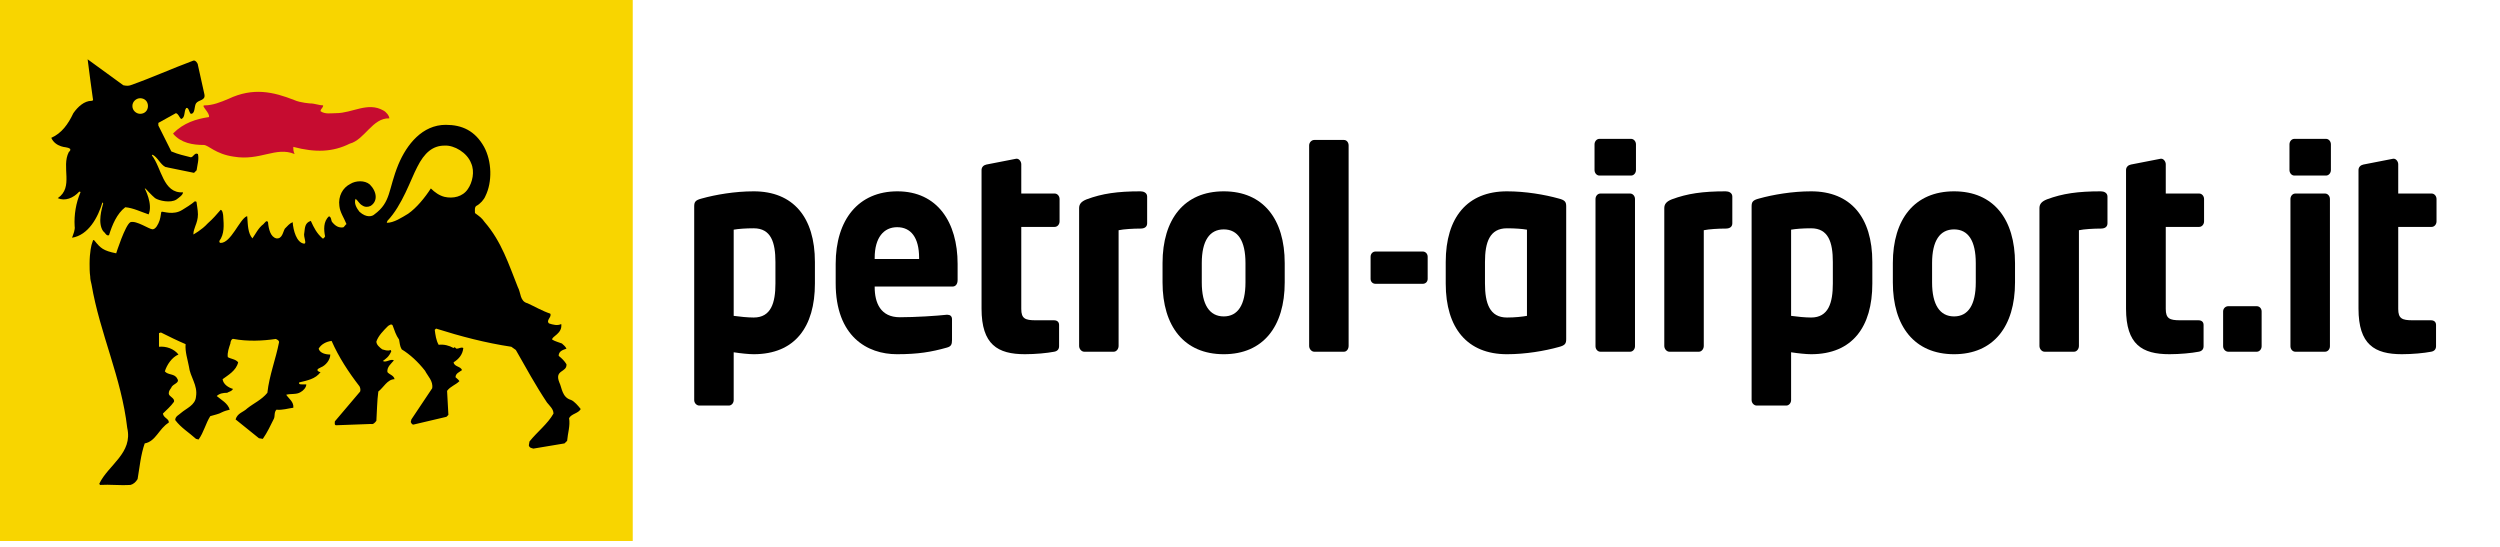 <?xml version="1.0" encoding="UTF-8" standalone="no"?><!DOCTYPE svg PUBLIC "-//W3C//DTD SVG 1.1//EN" "http://www.w3.org/Graphics/SVG/1.1/DTD/svg11.dtd"><svg width="100%" height="100%" viewBox="0 0 352 77" version="1.1" xmlns="http://www.w3.org/2000/svg" xmlns:xlink="http://www.w3.org/1999/xlink" xml:space="preserve" xmlns:serif="http://www.serif.com/" style="fill-rule:evenodd;clip-rule:evenodd;stroke-linejoin:round;stroke-miterlimit:2;"><rect id="petrol-airport-logo" x="0" y="0" width="351.931" height="76.171" style="fill:none;"/><rect id="path3188" x="0" y="0" width="89.09" height="76.171" style="fill:#f8d500;fill-rule:nonzero;"/><path id="path3210" d="M54.817,16.665c0,-0.366 -0.458,-0.916 -0.821,-1.098c-2.194,-1.279 -4.386,0.366 -6.67,0.366c-0.728,-0 -1.552,0.182 -2.192,-0.274c0,-0.365 0.366,-0.457 0.366,-0.821c-0.55,0 -1.186,-0.276 -1.828,-0.276c-0,-0 -1.368,-0.092 -2.193,-0.455c-3.011,-1.189 -5.846,-1.828 -9.316,-0.184c-1.097,0.458 -2.195,0.915 -3.382,0.915c-0.55,0 0.824,1.095 0.64,1.645c-1.826,0.271 -3.563,0.821 -5.026,2.281l0,0.092c1.097,1.279 2.742,1.556 4.294,1.556c0.643,-0 1.645,1.276 4.206,1.641c3.744,0.643 5.935,-1.46 8.584,-0.365c-0.181,-0.367 -0.181,-0.637 -0.181,-1.006c3.105,0.824 5.573,0.732 7.946,-0.455c2.103,-0.547 3.2,-3.654 5.573,-3.562" style="fill:#c60c30;fill-rule:nonzero;"/><path id="path3212" d="M81.766,57.593c-0.363,-0.458 -0.91,-1.097 -1.368,-1.282c-1.278,-0.363 -1.278,-1.736 -1.645,-2.465c-0.732,-1.828 1.097,-1.371 1.006,-2.56c-0.277,-0.455 -0.639,-0.821 -1.098,-1.183c0,-0.643 0.548,-0.825 1.098,-1.009c-0.181,-0.366 -0.366,-0.455 -0.639,-0.729c-0.459,-0.184 -0.917,-0.276 -1.371,-0.547c-0.093,-0.458 1.46,-0.823 1.278,-2.194c-0.547,0.273 -1.186,0.092 -1.734,-0.089c-0.458,-0.458 0.456,-0.917 0.181,-1.375c-1.097,-0.362 -2.191,-1.004 -3.196,-1.46c-1.097,-0.273 -0.916,-1.463 -1.372,-2.284c-1.278,-3.196 -2.283,-6.396 -4.659,-9.136c-0.458,-0.639 -0.639,-0.73 -1.368,-1.278c-0,-0.273 -0.095,-0.823 0.182,-1.005c0.547,-0.274 1.097,-0.913 1.278,-1.371c1.005,-2.008 0.913,-4.93 -0.181,-6.944c-1.279,-2.284 -3.108,-3.105 -5.392,-3.105c-3.288,0 -5.48,2.74 -6.67,5.573c-1.461,3.563 -1.005,5.297 -3.378,7.036c-0.274,0.271 -1.098,0.544 -2.103,-0.368c-0.366,-0.456 -0.824,-1.186 -0.547,-1.826c0.274,0.181 0.547,0.731 0.913,0.913c0.366,0.274 0.821,0.274 1.19,0.092c0.454,-0.274 0.728,-0.732 0.728,-1.279c0,-0.639 -0.365,-1.279 -0.824,-1.736c-0.728,-0.64 -2.007,-0.547 -2.738,-0.093c-1.098,0.55 -1.734,1.737 -1.553,3.108c0.092,0.913 0.639,1.644 1.002,2.557c-0.089,0 -0.363,0.458 -0.455,0.458c-0.639,0.089 -1.097,-0.181 -1.552,-0.732c-0.181,-0.18 -0.092,-0.73 -0.458,-0.823c-0.821,0.732 -0.728,1.921 -0.547,2.834c-0.092,0.092 -0.181,0.366 -0.366,0.274c-0.821,-0.732 -1.19,-1.464 -1.644,-2.465c-0.824,0.273 -0.824,0.912 -0.913,1.641c-0.185,0.642 0.457,1.645 -0.093,1.556c-1.004,-0.182 -1.46,-1.829 -1.551,-3.017c-0.456,0.185 -0.732,0.551 -1.099,0.914c-0.273,0.458 -0.362,1.463 -1.186,1.371c-0.823,-0.182 -1.097,-1.279 -1.186,-2.285c-0.185,-0.365 -0.458,0.093 -0.643,0.274c-0.729,0.547 -1.094,1.371 -1.552,2.011c-0.639,-0.732 -0.639,-1.829 -0.731,-3.108l-0.09,-0c-1.005,0.458 -2.195,3.747 -3.654,3.747c-0.182,-0 -0.182,-0.184 -0.182,-0.274c0.732,-1.005 0.636,-2.194 0.547,-3.473c0,-0.181 -0.092,-0.91 -0.365,-0.91c-0.64,0.729 -1.006,1.183 -1.829,1.918c-0.821,0.913 -2.011,1.55 -2.011,1.55c-0,-0.547 0.184,-0.821 0.277,-1.184c0.181,-0.458 0.366,-1.008 0.366,-1.645c-0,-0.639 -0.185,-1.463 -0.185,-1.644c0,-0.185 -0.089,-0.185 -0.274,-0.185c0,0 -0.362,0.366 -1.736,1.19c-1.279,0.821 -2.739,0.182 -2.92,0.271c-0.096,-0 -0.096,0.639 -0.274,1.189c-0.185,0.547 -0.55,1.279 -1.005,1.279c-0.459,-0 -2.284,-1.279 -3.107,-1.006c-0.732,0.367 -2.011,4.387 -2.011,4.387c-1.829,-0.369 -2.192,-0.731 -3.015,-1.737c-0.274,-0.365 -0.274,0.09 -0.367,0.274c-0.089,0.182 -0.362,1.279 -0.362,2.923c-0,0.55 -0,1.187 0.089,1.826c-0,0.369 0.092,0.732 0.184,1.098c1.187,6.944 4.203,13.064 5.026,20.192c0.821,3.563 -2.652,5.204 -3.931,7.853l0.092,0.182c1.46,-0.089 2.649,0.096 4.295,0c0.365,-0.089 0.728,-0.363 1.004,-0.821c0.274,-1.644 0.455,-3.47 1.003,-5.026c1.555,-0.27 2.009,-2.099 3.384,-2.923c0.089,-0.547 -0.732,-0.636 -0.824,-1.278c0.455,-0.455 1.098,-1.005 1.552,-1.645c0.182,-0.547 -0.728,-0.731 -0.728,-1.187c0,-0.365 0.181,-0.547 0.363,-0.823c0.184,-0.547 1.279,-0.636 0.82,-1.279c-0.362,-0.728 -1.279,-0.455 -1.734,-1.005c0.275,-0.91 1.005,-2.008 1.919,-2.373c-0.64,-0.824 -1.737,-1.19 -2.743,-1.094l0,-1.921l0.274,-0.09c1.282,0.637 2.195,1.094 3.473,1.644c-0.089,1.095 0.274,2.1 0.459,3.105c0.181,1.553 1.279,2.65 1.005,4.292c-0.092,1.189 -1.371,1.647 -2.103,2.283c-0.273,0.277 -0.823,0.458 -0.823,1.006c0.823,1.1 1.921,1.736 2.926,2.649l0.363,0.092c0.731,-1.005 1.005,-2.283 1.647,-3.289c0.547,-0.181 1.187,-0.273 1.641,-0.547c0.37,-0.184 0.732,-0.273 1.098,-0.365c-0.273,-0.914 -1.187,-1.372 -1.829,-1.919c0.369,-0.366 0.916,-0.457 1.463,-0.457c0.274,-0.182 0.64,-0.182 0.821,-0.548c-0.636,-0.184 -1.368,-0.64 -1.46,-1.368c0.732,-0.55 1.918,-1.19 2.192,-2.379c-0.363,-0.455 -1.006,-0.455 -1.46,-0.729c-0.093,-0.639 0.181,-1.37 0.365,-1.918c0,-0.276 0.182,-0.731 0.459,-0.641c1.915,0.365 4.109,0.276 5.935,-0c0.185,0.094 0.458,0.183 0.458,0.457c-0.458,2.376 -1.371,4.66 -1.645,7.126c-0.823,1.004 -1.918,1.462 -2.833,2.194c-0.547,0.547 -1.368,0.636 -1.642,1.552l3.289,2.65l0.547,0.089c0.639,-0.913 1.095,-1.918 1.553,-2.831c0.183,-0.366 -0,-0.913 0.365,-1.278c0.824,0.092 1.645,-0.182 2.376,-0.274c0.089,-0.824 -0.642,-1.279 -1.005,-1.829c0.639,-0.182 1.461,0 2.011,-0.363c0.362,-0.184 0.821,-0.642 0.821,-1.098l-0.64,0c-0.181,0 -0.455,0 -0.366,-0.273c1.097,-0.277 2.284,-0.455 3.015,-1.46c-0.184,-0 -0.365,-0.095 -0.458,-0.276c0.093,-0.274 0.367,-0.274 0.458,-0.367c0.732,-0.272 1.368,-1.094 1.368,-1.825c-0.636,-0 -1.459,-0.182 -1.641,-0.824c0.362,-0.637 1.094,-1.005 1.826,-1.094c1.005,2.283 2.376,4.386 3.928,6.393c0.092,0.182 0.181,0.458 0.092,0.732l-3.562,4.202c0,0.181 -0.093,0.547 0.181,0.547l4.934,-0.181c0.274,0.091 0.547,-0.185 0.731,-0.455c0.09,-1.374 0.09,-2.742 0.274,-4.113c0.731,-0.55 1.278,-1.734 2.284,-1.734c-0.089,-0.55 -0.732,-0.642 -1.006,-1.005c-0.089,-0.732 0.548,-1.19 0.917,-1.647c-0.458,-0.274 -1.101,0.368 -1.556,0.092c0.455,-0.366 0.824,-0.548 1.187,-1.371l-0.089,-0.182c-0.459,0.182 -0.824,-0 -1.19,-0.092c-0.363,-0.273 -0.821,-0.639 -0.821,-1.097c0.274,-0.821 1.005,-1.55 1.644,-2.192c0.182,-0.092 0.456,-0.362 0.64,-0.092c0.274,0.734 0.458,1.37 0.913,2.013c0.093,0.456 0.093,0.91 0.366,1.368c1.189,0.732 2.284,1.737 3.289,3.015c0.363,0.732 1.186,1.461 1.005,2.469l-2.927,4.383l-0.089,0.366c0.089,0.182 0.185,0.365 0.367,0.365l4.659,-1.097l0.274,-0.273l-0.185,-3.381c0.458,-0.64 1.19,-0.821 1.737,-1.371c-0.184,-0.271 -0.366,-0.366 -0.547,-0.547c0,-0.547 0.547,-0.729 0.913,-1.005c-0.181,-0.548 -1.097,-0.456 -1.186,-1.098c0.731,-0.455 1.279,-1.094 1.368,-2.01c-0.274,-0.178 -0.637,0.092 -0.914,0.092c-0.181,0 -0.273,-0.366 -0.454,-0.092c-0.643,-0.363 -1.375,-0.545 -2.103,-0.455c-0.365,-0.64 -0.454,-1.372 -0.55,-2.102l0.185,-0.182c3.473,1.097 6.943,2.011 10.598,2.561l0.636,0.454c1.464,2.558 2.743,4.934 4.387,7.399c0.365,0.458 0.913,0.916 0.913,1.553c-0.821,1.463 -2.284,2.56 -3.378,3.931l-0.093,0.544c0.093,0.369 0.366,0.369 0.64,0.458l4.383,-0.732l0.368,-0.362c0.09,-1.098 0.456,-2.103 0.275,-3.197c0.362,-0.642 1.278,-0.642 1.641,-1.279Zm-52.985,-44.31l-0.912,-4.11c-0,-0.276 -0.366,-0.731 -0.643,-0.639c-3.193,1.187 -5.751,2.374 -8.858,3.471c-0.278,0.092 -0.551,0.092 -1.006,-0l-5.023,-3.655c0.274,2.194 0.547,4.202 0.729,5.48c0.092,0.277 0,0.367 -0.182,0.367c-1.005,-0 -1.92,0.823 -2.557,1.736c-0.731,1.552 -1.648,2.831 -3.108,3.473c0.274,0.637 0.824,1.006 1.371,1.187c0.458,0.181 0.913,0.089 1.279,0.366c0.089,0.182 0,0.273 -0.184,0.455c-1.095,2.103 0.731,4.933 -1.553,6.486c1.005,0.457 2.195,-0 3.016,-0.914c0.089,0 0.184,0 0.184,0.093c-0.642,1.463 -0.916,3.197 -0.824,4.752c0.093,0.547 -0.181,1.094 -0.365,1.642c2.283,-0.364 3.655,-2.832 4.294,-5.026c-0,0.095 -0,0.095 0.089,0.185c-0.181,0.73 -0.821,2.741 -0,3.927c0.276,0.182 0.458,0.732 0.824,0.55c0.455,-1.462 1.097,-3.015 2.284,-3.93c1.097,0.092 2.191,0.639 3.289,1.007c0.639,-1.463 -0.55,-3.654 -0.55,-3.654c0.094,0.089 0.094,-0 0.094,-0c0,-0 0.91,1.002 1.368,1.368c0.547,0.365 2.196,0.732 3.016,0.184c0.366,-0.274 0.913,-0.64 0.913,-1.005c-2.831,0.185 -3.012,-3.473 -4.387,-5.208l0.096,-0.091c0.729,0.365 1.094,1.37 1.826,1.737l4.02,0.82l0.363,-0.363c0.092,-0.732 0.366,-1.555 0.185,-2.286c-0.459,-0.274 -0.643,0.457 -1.006,0.457c-1.005,-0.274 -1.644,-0.365 -2.741,-0.824l-1.827,-3.651l0,-0.366l2.469,-1.371c0.363,0.093 0.455,0.55 0.728,0.821c0.639,-0.181 0.366,-1.095 0.732,-1.552c0.366,-0.09 0.366,0.547 0.639,0.824c0.64,-0 0.458,-1.006 0.732,-1.464c0.363,-0.547 1.368,-0.365 1.186,-1.279Zm37.548,9.683c0.55,1.19 0.182,2.742 -0.455,3.655c-0.731,1.097 -2.103,1.371 -3.289,1.097c-0.731,-0.184 -1.374,-0.639 -1.921,-1.186c-0.821,1.278 -2.011,2.739 -3.197,3.562c-0.913,0.547 -2.007,1.279 -3.013,1.279l0.089,-0.273c2.1,-2.195 3.289,-5.85 4.203,-7.583c1.004,-2.011 2.191,-3.016 3.839,-3.016c1.368,-0.089 3.194,1.005 3.744,2.465Zm-45.496,-8.038c-0,0.639 -0.458,1.098 -1.095,1.098c-0.547,-0 -1.098,-0.459 -1.098,-1.098c0,-0.64 0.551,-1.098 1.098,-1.098c0.637,0 1.095,0.458 1.095,1.098" style="fill-rule:nonzero;"/><path d="M114.74,39.923l0,-3.034c0,-6.299 -3.054,-9.95 -8.618,-9.95c-2.647,-0 -5.358,0.466 -7.314,1.01c-0.927,0.233 -1.064,0.505 -1.064,1.126l0,27.256c0,0.426 0.343,0.773 0.721,0.773l4.152,0c0.378,0 0.687,-0.347 0.687,-0.773l-0,-6.73c0.996,0.155 2.131,0.272 2.818,0.272c5.804,-0 8.618,-3.846 8.618,-9.95Zm-5.559,-0c-0,2.722 -0.619,4.784 -3.059,4.784c-0.825,-0 -1.994,-0.117 -2.818,-0.234l-0,-12.135c0.653,-0.116 1.684,-0.194 2.818,-0.194c2.44,-0 3.059,1.984 3.059,4.745l-0,3.034Z" style="fill-rule:nonzero;"/><path d="M134.832,39.415l-0,-2.252c-0,-5.874 -2.848,-10.224 -8.481,-10.224c-5.461,-0 -8.687,3.962 -8.687,10.224l-0,2.718c-0,7.506 4.461,9.992 8.618,9.992c2.99,-0 4.844,-0.311 7.04,-0.932c0.583,-0.156 0.721,-0.428 0.721,-1.049l-0,-2.952c-0,-0.428 -0.275,-0.622 -0.652,-0.622l-0.103,-0c-1.373,0.155 -4.428,0.35 -6.593,0.35c-2.715,-0 -3.54,-2.024 -3.54,-4.243l-0,-0.078l10.956,0c0.446,0 0.721,-0.349 0.721,-0.932Zm-5.422,-2.951l-6.255,0l-0,-0.155c-0,-2.842 1.271,-4.321 3.162,-4.321c1.924,0 3.093,1.44 3.093,4.321l-0,0.155Z" style="fill-rule:nonzero;"/><path d="M149.188,31.173l-0,-3.146c-0,-0.428 -0.309,-0.777 -0.687,-0.777l-4.705,-0l-0,-4.121c-0,-0.389 -0.309,-0.778 -0.618,-0.778l-0.103,0l-4.187,0.817c-0.377,0.077 -0.686,0.349 -0.686,0.777l-0,19.517c-0,5.051 2.265,6.411 6.109,6.411c1.477,-0 3.125,-0.156 4.121,-0.35c0.447,-0.077 0.687,-0.349 0.687,-0.777l0,-2.99c0,-0.427 -0.275,-0.66 -0.721,-0.66l-2.576,-0c-1.477,-0 -2.026,-0.234 -2.026,-1.595l-0,-11.552l4.705,0c0.378,0 0.687,-0.349 0.687,-0.776Z" style="fill-rule:nonzero;"/><path d="M161.518,31.445l-0,-3.768c-0,-0.544 -0.516,-0.738 -0.928,-0.738c-3.262,-0 -5.39,0.311 -7.586,1.126c-0.79,0.311 -1.064,0.7 -1.064,1.243l-0,19.403c-0,0.425 0.343,0.812 0.72,0.812l4.153,-0c0.377,-0 0.686,-0.387 0.686,-0.812l0,-16.295c0.721,-0.155 2.095,-0.233 3.091,-0.233c0.653,-0 0.928,-0.311 0.928,-0.738Z" style="fill-rule:nonzero;"/><path d="M180.888,39.767l-0,-2.722c-0,-6.183 -3.02,-10.106 -8.584,-10.106c-5.564,-0 -8.618,3.923 -8.618,10.106l-0,2.722c-0,6.183 3.054,10.106 8.618,10.106c5.564,-0 8.584,-3.923 8.584,-10.106Zm-5.525,0c-0,3.151 -1.066,4.784 -3.059,4.784c-1.994,0 -3.093,-1.633 -3.093,-4.784l-0,-2.722c-0,-3.151 1.099,-4.746 3.093,-4.746c1.993,0 3.059,1.595 3.059,4.746l-0,2.722Z" style="fill-rule:nonzero;"/><path d="M189.886,48.711l0,-28.231c0,-0.425 -0.274,-0.773 -0.652,-0.773l-4.187,0c-0.377,0 -0.72,0.348 -0.72,0.773l-0,28.231c-0,0.425 0.343,0.812 0.72,0.812l4.187,-0c0.378,-0 0.652,-0.387 0.652,-0.812Z" style="fill-rule:nonzero;"/><path d="M201.016,39.259l-0,-3.107c-0,-0.427 -0.309,-0.737 -0.687,-0.737l-6.663,-0c-0.378,-0 -0.687,0.31 -0.687,0.737l0,3.107c0,0.428 0.309,0.7 0.687,0.7l6.663,-0c0.378,-0 0.687,-0.272 0.687,-0.7Z" style="fill-rule:nonzero;"/><path d="M220.521,47.736l0,-18.661c0,-0.621 -0.137,-0.893 -1.063,-1.126c-1.957,-0.544 -4.634,-1.01 -7.28,-1.01c-5.564,-0 -8.619,3.651 -8.619,9.95l0,3.034c0,6.299 3.055,9.95 8.619,9.95c2.646,-0 5.323,-0.466 7.28,-1.01c0.926,-0.233 1.063,-0.505 1.063,-1.127Zm-5.525,-3.263c-0.653,0.117 -1.684,0.234 -2.818,0.234c-2.44,-0 -3.093,-2.023 -3.093,-4.784l-0,-3.034c-0,-2.761 0.653,-4.745 3.093,-4.745c1.134,-0 2.165,0.078 2.818,0.194l0,12.135Z" style="fill-rule:nonzero;"/><path d="M230.344,23.941l-0,-3.612c-0,-0.428 -0.309,-0.777 -0.687,-0.777l-4.461,-0c-0.377,-0 -0.686,0.349 -0.686,0.777l-0,3.612c-0,0.427 0.309,0.777 0.686,0.777l4.461,-0c0.378,-0 0.687,-0.35 0.687,-0.777Zm-0.137,24.809l-0,-20.727c-0,-0.425 -0.309,-0.773 -0.687,-0.773l-4.187,-0c-0.377,-0 -0.686,0.348 -0.686,0.773l0,20.727c0,0.425 0.309,0.773 0.686,0.773l4.187,-0c0.378,-0 0.687,-0.348 0.687,-0.773Z" style="fill-rule:nonzero;"/><path d="M243.91,31.445l-0,-3.768c-0,-0.544 -0.515,-0.738 -0.927,-0.738c-3.263,-0 -5.391,0.311 -7.587,1.126c-0.789,0.311 -1.064,0.7 -1.064,1.243l0,19.403c0,0.425 0.343,0.812 0.721,0.812l4.152,-0c0.378,-0 0.687,-0.387 0.687,-0.812l-0,-16.295c0.721,-0.155 2.095,-0.233 3.091,-0.233c0.652,-0 0.927,-0.311 0.927,-0.738Z" style="fill-rule:nonzero;"/><path d="M263.624,39.923l-0,-3.034c-0,-6.299 -3.055,-9.95 -8.619,-9.95c-2.646,-0 -5.358,0.466 -7.314,1.01c-0.926,0.233 -1.064,0.505 -1.064,1.126l0,27.256c0,0.426 0.344,0.773 0.721,0.773l4.153,0c0.377,0 0.686,-0.347 0.686,-0.773l-0,-6.73c0.997,0.155 2.131,0.272 2.818,0.272c5.805,-0 8.619,-3.846 8.619,-9.95Zm-5.56,-0c0,2.722 -0.618,4.784 -3.059,4.784c-0.825,-0 -1.993,-0.117 -2.818,-0.234l-0,-12.135c0.653,-0.116 1.684,-0.194 2.818,-0.194c2.441,-0 3.059,1.984 3.059,4.745l0,3.034Z" style="fill-rule:nonzero;"/><path d="M283.715,39.767l0,-2.722c0,-6.183 -3.02,-10.106 -8.584,-10.106c-5.564,-0 -8.618,3.923 -8.618,10.106l-0,2.722c-0,6.183 3.054,10.106 8.618,10.106c5.564,-0 8.584,-3.923 8.584,-10.106Zm-5.525,0c0,3.151 -1.065,4.784 -3.059,4.784c-1.993,0 -3.093,-1.633 -3.093,-4.784l0,-2.722c0,-3.151 1.1,-4.746 3.093,-4.746c1.994,0 3.059,1.595 3.059,4.746l0,2.722Z" style="fill-rule:nonzero;"/><path d="M296.732,31.445l-0,-3.768c-0,-0.544 -0.515,-0.738 -0.927,-0.738c-3.263,-0 -5.391,0.311 -7.587,1.126c-0.789,0.311 -1.064,0.7 -1.064,1.243l-0,19.403c-0,0.425 0.343,0.812 0.721,0.812l4.152,-0c0.378,-0 0.686,-0.387 0.686,-0.812l0,-16.295c0.722,-0.155 2.096,-0.233 3.092,-0.233c0.652,-0 0.927,-0.311 0.927,-0.738Z" style="fill-rule:nonzero;"/><path d="M310.332,31.173l0,-3.146c0,-0.428 -0.309,-0.777 -0.687,-0.777l-4.705,-0l0,-4.121c0,-0.389 -0.309,-0.778 -0.618,-0.778l-0.103,0l-4.186,0.817c-0.378,0.077 -0.687,0.349 -0.687,0.777l0,19.517c0,5.051 2.265,6.411 6.109,6.411c1.477,-0 3.126,-0.156 4.122,-0.35c0.446,-0.077 0.687,-0.349 0.687,-0.777l-0,-2.99c-0,-0.427 -0.275,-0.66 -0.722,-0.66l-2.576,-0c-1.476,-0 -2.026,-0.234 -2.026,-1.595l0,-11.552l4.705,0c0.378,0 0.687,-0.349 0.687,-0.776Z" style="fill-rule:nonzero;"/><path d="M318.438,48.746l-0,-4.895c-0,-0.428 -0.309,-0.738 -0.687,-0.738l-4.015,-0c-0.377,-0 -0.721,0.31 -0.721,0.738l0,4.895c0,0.427 0.344,0.777 0.721,0.777l4.015,-0c0.378,-0 0.687,-0.35 0.687,-0.777Z" style="fill-rule:nonzero;"/><path d="M328.191,23.941l0,-3.612c0,-0.428 -0.309,-0.777 -0.686,-0.777l-4.461,-0c-0.378,-0 -0.687,0.349 -0.687,0.777l0,3.612c0,0.427 0.309,0.777 0.687,0.777l4.461,-0c0.377,-0 0.686,-0.35 0.686,-0.777Zm-0.137,24.809l-0,-20.727c-0,-0.425 -0.309,-0.773 -0.686,-0.773l-4.187,-0c-0.378,-0 -0.687,0.348 -0.687,0.773l0,20.727c0,0.425 0.309,0.773 0.687,0.773l4.187,-0c0.377,-0 0.686,-0.348 0.686,-0.773Z" style="fill-rule:nonzero;"/><path d="M343.063,31.173l-0,-3.146c-0,-0.428 -0.31,-0.777 -0.687,-0.777l-4.706,-0l0,-4.121c0,-0.389 -0.308,-0.778 -0.617,-0.778l-0.103,0l-4.187,0.817c-0.378,0.077 -0.686,0.349 -0.686,0.777l-0,19.517c-0,5.051 2.265,6.411 6.109,6.411c1.476,-0 3.125,-0.156 4.121,-0.35c0.446,-0.077 0.687,-0.349 0.687,-0.777l-0,-2.99c-0,-0.427 -0.275,-0.66 -0.721,-0.66l-2.576,-0c-1.477,-0 -2.027,-0.234 -2.027,-1.595l0,-11.552l4.706,0c0.377,0 0.687,-0.349 0.687,-0.776Z" style="fill-rule:nonzero;"/></svg>